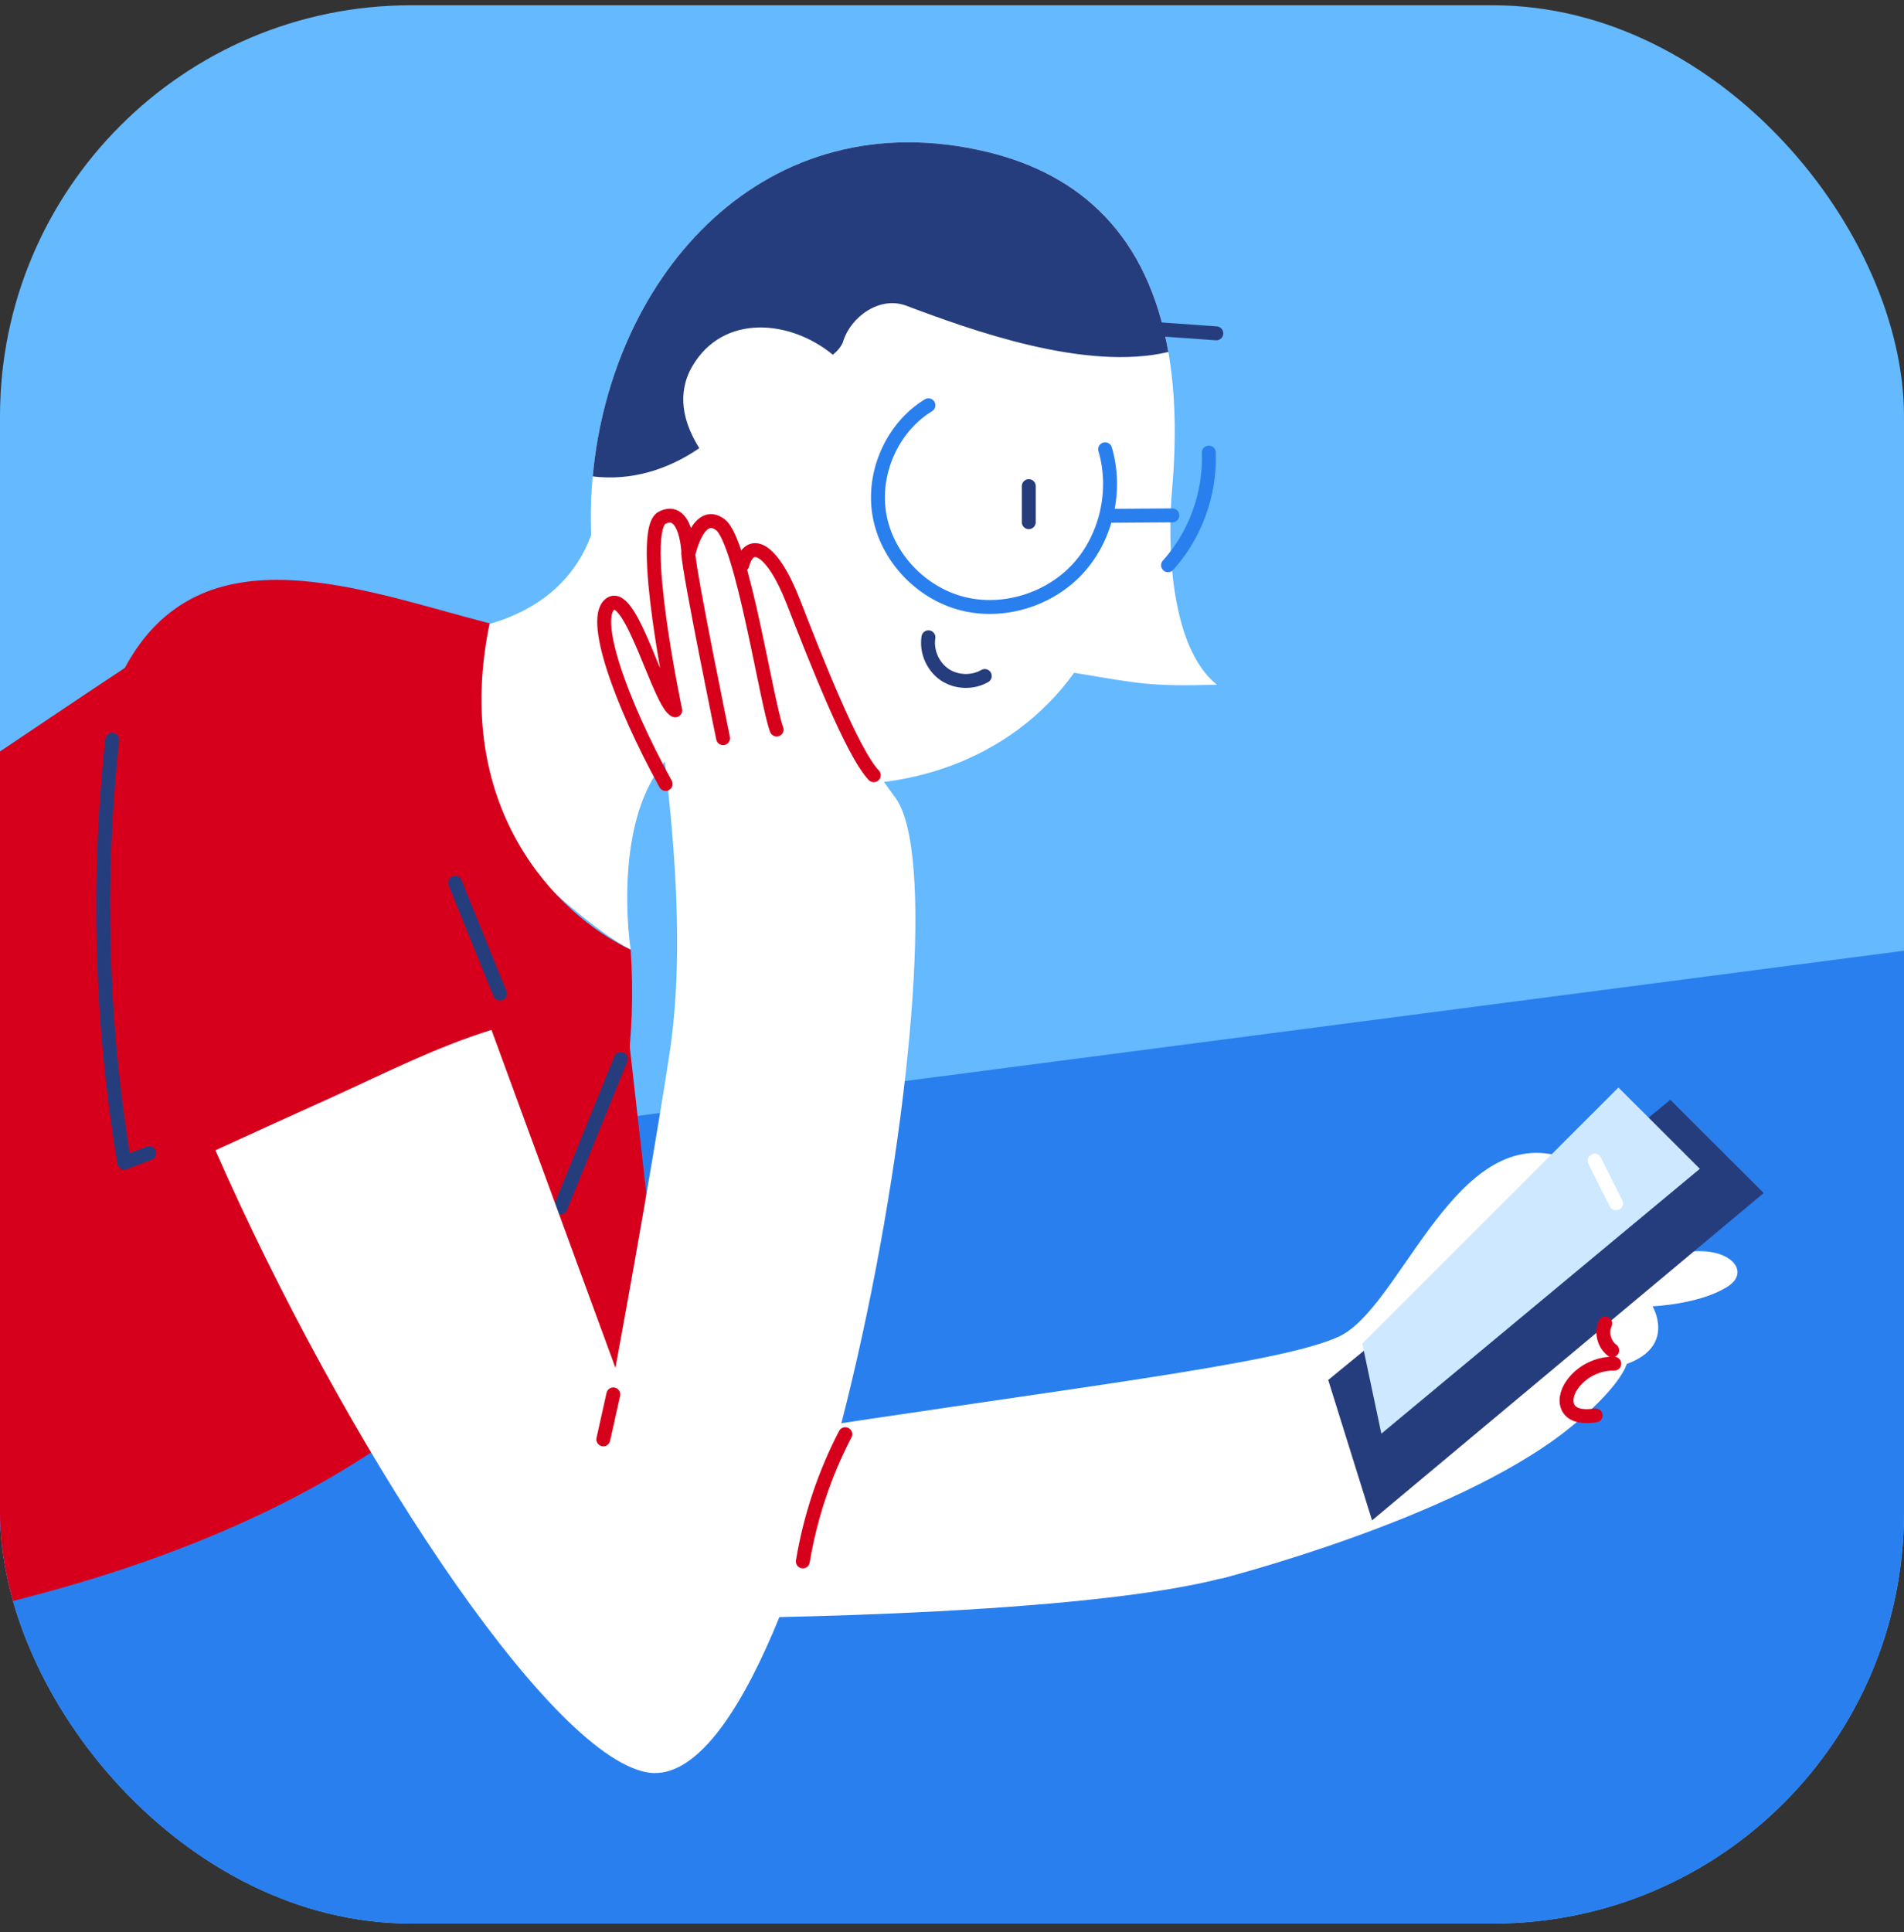 <?xml version="1.0" encoding="UTF-8"?> <svg xmlns="http://www.w3.org/2000/svg" width="139" height="141" viewBox="0 0 139 141" fill="none"><rect x="0" y="0" width="139" height="141" fill="#333333" stroke="none"/><g clip-path="url(#clip0_6894_4002)"><rect y="0.385" width="139" height="140" rx="30" fill="#64B9FF"></rect><path d="M-33.499 91.884L219.5 58.886L189.313 194.345L-24.331 153.042L-33.499 91.884Z" fill="#2A7FEE"></path><path d="M45.497 72.158L49.864 110.858L37.492 110.117L32.079 68.512L45.497 72.158Z" fill="#D6001C"></path><path d="M121.362 91.853C125.567 90.258 128.168 92.574 126.146 93.884C124.125 95.195 120.641 95.337 120.641 95.337C120.641 95.337 122.378 98.232 118.762 99.542C118.762 99.542 118.325 101.299 114.272 104.468C105.953 110.959 89.061 115.235 89.061 115.235L121.362 91.853Z" fill="white"></path><path d="M55.45 104.783C77.766 101.309 93.409 99.573 97.756 97.541C102.104 95.51 105.872 83.057 113.114 84.215C120.357 85.373 110.219 87.404 109.64 90.299C109.062 93.194 105.293 104.499 105.293 104.499C105.293 104.499 100.367 112.32 89.072 115.215C77.766 118.11 49.955 118.11 49.955 118.11L55.45 104.783Z" fill="white"></path><path d="M96.965 100.713L121.942 80.266L128.758 87.071L100.165 110.961L96.965 100.713Z" fill="#263D7D"></path><path d="M99.453 98.059L118.153 79.369L124.095 85.301L100.845 104.631L99.453 98.059Z" fill="#CEE9FF"></path><path d="M117.848 99.523C116.639 99.492 115.431 100.102 114.75 101.097C114.395 101.615 114.191 102.336 114.557 102.854C114.963 103.413 115.796 103.393 116.487 103.301" stroke="#D6001C" stroke-width="1.016" stroke-miterlimit="10" stroke-linecap="round" stroke-linejoin="round"></path><path d="M116.415 84.713C116.933 85.749 117.451 86.785 117.98 87.821" stroke="white" stroke-width="1.016" stroke-miterlimit="10" stroke-linecap="round" stroke-linejoin="round"></path><path d="M117.188 96.588C116.883 97.248 117.107 98.112 117.696 98.548" stroke="#D6001C" stroke-width="1.016" stroke-miterlimit="10" stroke-linecap="round" stroke-linejoin="round"></path><path d="M43.788 36.639C41.513 50.636 21.462 45.344 21.462 45.344C31.122 56.192 40.863 66.583 46.043 69.315C46.043 69.315 43.413 52.535 55.134 52.911C66.866 53.287 43.788 36.639 43.788 36.639Z" fill="white"></path><path d="M72.087 11.092C81.229 13.286 86.907 20.528 85.566 35.734C85.221 39.685 85.383 47.181 88.837 49.975C83.839 50.107 83.23 49.894 78.415 49.101C69.121 62.052 46.216 59.157 43.565 43.078C40.63 25.343 52.829 6.47 72.087 11.092Z" fill="white"></path><path d="M72.088 11.093C55.846 7.192 44.622 20.011 43.271 34.77C46.024 35.105 48.695 34.323 51.052 32.708C49.863 30.819 49.386 28.716 50.544 26.725C52.819 22.845 57.736 23.353 60.803 25.892C61.169 25.587 61.453 25.242 61.555 24.917C62.103 23.129 64.216 21.585 66.146 22.306C70.9 24.094 79.239 27.121 85.293 25.689C83.81 17.197 78.914 12.738 72.088 11.093Z" fill="#263D7D"></path><path d="M75.105 35.48C75.105 36.354 75.105 37.227 75.105 38.111" stroke="#263D7D" stroke-width="1.016" stroke-miterlimit="10" stroke-linecap="round" stroke-linejoin="round"></path><path d="M67.78 46.512C67.617 47.538 68.095 48.635 68.948 49.224C69.801 49.813 71 49.853 71.894 49.336" stroke="#263D7D" stroke-width="1.016" stroke-miterlimit="10" stroke-linecap="round" stroke-linejoin="round"></path><path d="M67.78 29.578C65.129 31.193 63.666 34.525 64.205 37.592C64.743 40.65 67.211 43.26 70.218 44.042C73.225 44.824 76.617 43.778 78.71 41.483C80.802 39.187 81.554 35.764 80.68 32.788" stroke="#2A7FEE" stroke-width="1.016" stroke-miterlimit="10" stroke-linecap="round" stroke-linejoin="round"></path><path d="M81.147 37.644C82.63 37.634 84.103 37.623 85.586 37.613" stroke="#2A7FEE" stroke-width="1.016" stroke-miterlimit="10" stroke-linecap="round" stroke-linejoin="round"></path><path d="M88.248 33.033C88.36 36.02 87.273 39.036 85.272 41.251" stroke="#2A7FEE" stroke-width="1.016" stroke-miterlimit="10" stroke-linecap="round" stroke-linejoin="round"></path><path d="M78.842 23.617C82.163 23.851 85.475 24.095 88.796 24.328" stroke="#263D7D" stroke-width="1.016" stroke-miterlimit="10" stroke-linecap="round" stroke-linejoin="round"></path><path d="M46.044 69.314C40.58 66.724 32.952 58.923 35.745 45.495C26.41 43.097 14.678 38.384 9.112 48.745C-4.804 57.978 -27.394 73.549 -32.31 75.886L-30.898 121.117C-30.908 121.117 49.427 120.893 46.044 69.314Z" fill="#D6001C"></path><path d="M45.323 77.289C43.86 80.895 42.388 84.511 40.925 88.117" stroke="#263D7D" stroke-width="1.016" stroke-miterlimit="10" stroke-linecap="round" stroke-linejoin="round"></path><path d="M65.355 58.202C63.08 55.175 61.495 52.148 60.581 49.243C57.951 47.222 54.964 45.241 51.734 44.51C50.465 44.215 48.982 44.165 47.885 44.998C47.59 45.221 47.356 45.495 47.153 45.78C48.758 55.968 50.292 67.699 48.87 76.943C47.356 86.785 44.929 99.827 44.929 99.827L35.878 75.165C31.734 76.445 27.753 78.497 23.852 80.254C21.14 81.473 18.428 82.712 15.726 83.951C25.051 105.17 39.901 127.974 47.204 129.345C59.301 131.61 71.033 65.769 65.355 58.202Z" fill="white"></path><path d="M8.198 53.986C7.081 64.255 7.376 74.667 9.072 84.855C9.681 84.621 10.291 84.398 10.9 84.164" stroke="#263D7D" stroke-width="1.016" stroke-miterlimit="10" stroke-linecap="round" stroke-linejoin="round"></path><path d="M33.226 64.43C34.313 67.121 35.41 69.823 36.496 72.515" stroke="#263D7D" stroke-width="1.016" stroke-miterlimit="10" stroke-linecap="round" stroke-linejoin="round"></path><path d="M48.594 57.217C45.262 51.153 43.078 44.957 44.602 44.053C46.115 43.138 48.188 51.437 49.295 51.843C49.295 51.843 46.522 38.7 48.34 37.785C50.158 36.871 50.26 40.416 50.26 40.416C50.26 40.416 50.971 37.085 52.586 38.293C54.201 39.502 55.968 51.366 56.7 53.245" stroke="#D6001C" stroke-width="1.016" stroke-miterlimit="10" stroke-linecap="round" stroke-linejoin="round"></path><path d="M50.249 40.416C50.351 42.031 52.789 53.875 52.789 53.875" stroke="#D6001C" stroke-width="1.016" stroke-miterlimit="10" stroke-linecap="round" stroke-linejoin="round"></path><path d="M54.191 41.22C54.699 39.3 56.314 39.808 57.929 43.952C59.544 48.096 62.226 54.953 63.79 56.578" stroke="#D6001C" stroke-width="1.016" stroke-miterlimit="10" stroke-linecap="round" stroke-linejoin="round"></path><path d="M61.708 104.672C60.194 107.577 59.148 110.726 58.61 113.956" stroke="#D6001C" stroke-width="1.016" stroke-miterlimit="10" stroke-linecap="round" stroke-linejoin="round"></path><path d="M44.775 101.768C44.532 102.865 44.288 103.951 44.044 105.048" stroke="#D6001C" stroke-width="1.016" stroke-miterlimit="10" stroke-linecap="round" stroke-linejoin="round"></path></g><defs><clipPath id="clip0_6894_4002"><rect y="0.385" width="139" height="140" rx="30" fill="white"></rect></clipPath></defs></svg> 